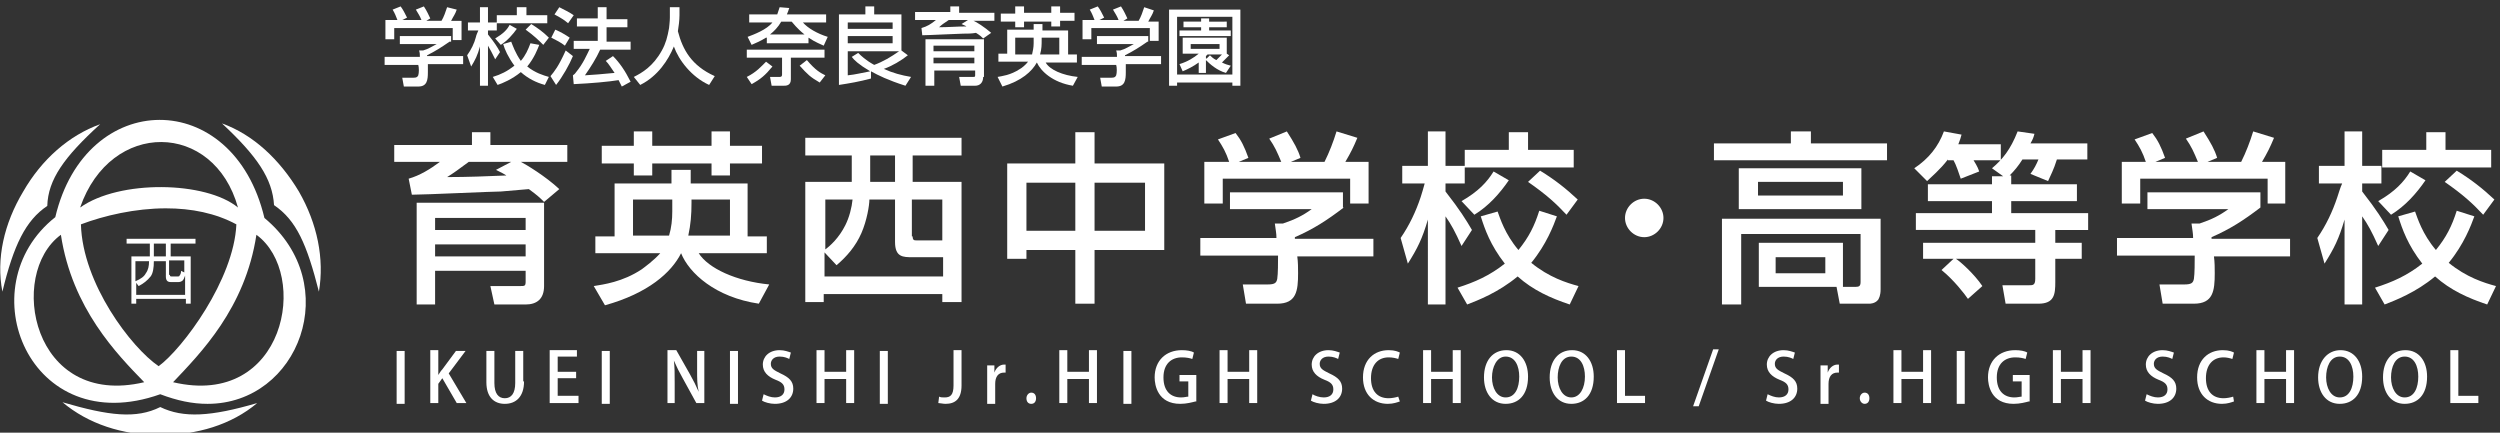 <?xml version="1.0" encoding="utf-8"?>
<!-- Generator: Adobe Illustrator 24.2.3, SVG Export Plug-In . SVG Version: 6.00 Build 0)  -->
<svg version="1.1" id="レイヤー_1" xmlns="http://www.w3.org/2000/svg" xmlns:xlink="http://www.w3.org/1999/xlink" x="0px"
	 y="0px" viewBox="0 0 312 54" style="enable-background:new 0 0 312 54;" xml:space="preserve">
<rect x="0" y="0" width="312" height="54" fill="#333333" stroke="none"/>
<style type="text/css">
	.st0{fill:#FFFFFF;}
</style>
<g>
	<g>
		<path class="st0" d="M56.1,5.2c-1,0.7-1.8,1.2-2.8,1.7c0,0,0,0.1,0,0.1h4.5v1h-4.4c0,0.3,0,0.7,0,1c0,1-0.1,1.8-1.2,1.8h-1.8
			l-0.2-1.1h1.4c0.4,0,0.5-0.1,0.6-0.3c0.1-0.3,0.1-1,0-1.3H48v-1h4.4c0-0.3,0-0.5-0.1-0.8h0.5c0.7-0.2,1.1-0.5,1.7-0.8h-4.6v-1h6.4
			V5.2z M49.6,2.5C49.4,2,49.3,1.7,49,1.2l1-0.4c0.3,0.4,0.5,0.8,0.8,1.4l-0.6,0.3h2.4c-0.2-0.5-0.4-0.8-0.7-1.3l1-0.4
			c0.4,0.6,0.6,1.1,0.8,1.5l-0.5,0.3h1.9c0.3-0.5,0.5-1.1,0.7-1.7L57,1.2c-0.2,0.6-0.4,0.8-0.7,1.4h1.3v2.4h-1.1V3.5h-7.3v1.4h-1.1
			V2.5H49.6z"/>
		<path class="st0" d="M58.3,6.9c0.5-0.7,0.9-1.5,1.1-2.3c0-0.1,0.2-0.6,0.3-0.8h-1.3v-1h1.5V0.9h1v1.9H62v1h-1.1v0.5
			c0.8,1,1.2,1.6,1.5,2.2l-0.6,0.9c-0.4-0.8-0.6-1.2-0.9-1.7v5h-1V5.8c-0.3,1.1-0.6,1.7-1.1,2.5L58.3,6.9z M67.3,5.6
			c-0.2,0.5-0.6,1.6-1.5,2.7c1,0.8,2,1.1,2.7,1.3l-0.5,1c-1.1-0.3-2.1-0.8-3-1.6c-1.1,0.9-2.3,1.4-2.9,1.6l-0.6-1
			c1-0.3,1.8-0.7,2.7-1.4c-0.8-1.1-1.2-2-1.4-2.7l1-0.3C64,5.7,64.3,6.6,65,7.6c0.6-0.7,0.9-1.4,1.2-2.2L67.3,5.6z M64.5,3.6
			c-0.5,0.7-1.2,1.5-2,2l-0.7-0.8c1-0.6,1.5-1.1,1.8-1.7L64.5,3.6z M64.6,0.9h1.1v1h2.6v1H62v-1h2.5V0.9z M66.3,3
			c0.8,0.5,1.5,1,2.2,1.7l-0.7,0.9c-0.6-0.6-1.1-1.1-2.2-1.9L66.3,3z"/>
		<path class="st0" d="M68.7,9.5c0.5-0.6,1-1.2,1.9-3.2L71.5,7c-0.4,1-1.3,2.6-2.1,3.6L68.7,9.5z M70.5,5.7c-0.5-0.4-1.1-0.7-1.7-1
			l0.5-1c0.7,0.3,1.2,0.6,1.8,1L70.5,5.7z M70.9,2.9c-0.5-0.4-0.6-0.5-1.7-1.1l0.6-0.9c0.4,0.2,1.4,0.7,1.8,1L70.9,2.9z M71.5,9.4
			c0.1-0.1,0.2-0.1,0.4-0.4c0.9-1.1,1.3-2.1,1.7-2.9h-2v-1h3V3.3H72v-1h2.6V0.9h1.1v1.5h2.6v1h-2.6v1.8h3v1h-3.8
			c-0.5,1.1-1.2,2.2-1.9,3.2c1.4-0.1,1.7-0.1,3.7-0.3c-0.5-0.7-0.7-1.1-1.1-1.5l0.9-0.6c0.8,0.8,1.5,1.8,2.2,3.2l-1.1,0.6
			c-0.1-0.2-0.2-0.4-0.4-0.8c-1.2,0.2-3.4,0.4-5.6,0.5L71.5,9.4z"/>
		<path class="st0" d="M88.5,10.6c-2.2-1-3.8-3.1-4.4-4.8c-0.7,1.7-2,3.7-4.2,4.8l-0.8-1c1-0.5,2.4-1.3,3.5-3.3
			c0.5-0.9,0.7-1.7,0.9-2.8c0-0.1,0.1-0.8,0.1-1.3V0.9h1.2v1c0,0.6-0.1,1.4-0.2,2c0.6,2.3,1.7,4.3,4.6,5.6L88.5,10.6z"/>
		<path class="st0" d="M96.4,8.3c-0.9,1.1-1.5,1.6-2.6,2.2l-0.6-0.9C94.4,9,95,8.3,95.6,7.7L96.4,8.3z M95.6,4.7
			c-0.8,0.5-1.4,0.7-1.8,0.9l-0.5-1c0.8-0.3,2.4-0.9,3.1-1.8h-2.9v-1h3.5c0.1-0.3,0.2-0.6,0.3-0.9l1.2,0.1c-0.1,0.3-0.2,0.6-0.3,0.8
			h4.9v1h-2.9c0.6,0.7,1.8,1.4,3.1,1.8l-0.5,1.1c-0.4-0.2-1-0.4-1.9-1v0.7h-5.2V4.7z M103,7.2h-4.3v2.7c0,0.8-0.6,0.8-0.9,0.8h-1.5
			l-0.2-1.1h1.2c0.1,0,0.3,0,0.3-0.3V7.2h-4.4v-1h9.7V7.2z M100.4,4.3c-1-0.8-1.4-1.4-1.6-1.6h-1.3c-0.4,0.7-0.9,1.2-1.4,1.6H100.4z
			 M102.3,10.3c-1.2-0.7-1.5-1-2.5-2.1l0.9-0.7c1.1,1.3,1.7,1.6,2.3,1.9L102.3,10.3z"/>
		<path class="st0" d="M113,10.7c-2.2-0.7-3.4-1.3-4.3-1.8v0.9c-1.5,0.4-2.7,0.6-4,0.8V1.8h3.3v-1h1.1v1h3.4v4.5l0.8,0.6
			c-0.9,0.7-1.9,1.3-3,1.7c1.1,0.5,2.2,0.8,3.4,1L113,10.7z M111.4,2.8h-5.6v0.8h5.6V2.8z M111.4,4.5h-5.6v0.9h5.6V4.5z M107.1,6.6
			c0.3,0.3,0.9,0.9,2,1.5c1.1-0.4,2.1-1,3.1-1.7h-6.4v3c1-0.1,1.7-0.3,2.8-0.5c-1.5-0.9-2-1.4-2.3-1.8L107.1,6.6z"/>
		<path class="st0" d="M122.7,4.8c-0.2-0.2-0.4-0.4-0.9-0.7c-0.5,0.1-1.1,0.1-1.6,0.1c-0.5,0-4.4,0.2-5.1,0.2L115,3.5
			c0.7-0.2,1.2-0.5,1.8-1h-2.6v-1h4.4V0.8h1.1v0.8h4.4v1h-2.6c0.3,0.1,1.4,0.8,2.2,1.5L122.7,4.8z M122.7,9.6c0,0.7-0.4,1.1-1,1.1
			h-1.8l-0.2-1.1h1.7c0.3,0,0.3,0,0.3-0.3V8.8h-5.1v1.9h-1.1V4.9h7.3V9.6z M121.6,5.7h-5.1v0.7h5.1V5.7z M121.6,7.2h-5.1v0.7h5.1
			V7.2z M120.8,2.5h-2.4c-0.6,0.4-0.9,0.6-1.2,0.9c1.1,0,2.3-0.1,3.4-0.1c-0.1-0.1-0.2-0.1-0.6-0.3L120.8,2.5z"/>
		<path class="st0" d="M124.5,9.6c0.5-0.1,1.6-0.2,2.8-1c0.2-0.1,0.7-0.5,1-0.9h-3.7v-1h1.1v-3h3.3V3h1.1v0.8h3.2v3h1.1v1h-3.9
			c0.5,0.9,2.1,1.6,4,1.8l-0.6,1.1c-2.5-0.4-4-1.8-4.5-2.9c-0.6,1.1-1.9,2.3-4.3,3L124.5,9.6z M126.7,0.8h1.1v0.8h3.4V0.8h1.1v0.8
			h1.8v1h-1.8v0.7h-1.1V2.7h-3.4v0.7h-1.1V2.7h-1.8v-1h1.8V0.8z M128.9,4.7h-2.2v2.1h2.1c0.1-0.4,0.2-0.9,0.2-1.4V4.7z M130,4.9
			c0,0.7,0,1.2-0.2,1.9h2.4V4.7H130V4.9z"/>
		<path class="st0" d="M143.2,5.2c-1,0.7-1.8,1.2-2.8,1.7c0,0,0,0.1,0,0.1h4.5v1h-4.4c0,0.3,0,0.7,0,1c0,1-0.1,1.8-1.2,1.8h-1.8
			l-0.2-1.1h1.4c0.4,0,0.5-0.1,0.6-0.3c0.1-0.3,0.1-1,0-1.3H135v-1h4.4c0-0.3,0-0.5-0.1-0.8h0.5c0.7-0.2,1.1-0.5,1.7-0.8h-4.6v-1
			h6.4V5.2z M136.6,2.5c-0.2-0.5-0.3-0.8-0.6-1.3l1-0.4c0.3,0.4,0.5,0.8,0.8,1.4l-0.6,0.3h2.4c-0.2-0.5-0.4-0.8-0.7-1.3l1-0.4
			c0.4,0.6,0.6,1.1,0.8,1.5l-0.5,0.3h1.9c0.3-0.5,0.5-1.1,0.7-1.7l1.2,0.4c-0.2,0.6-0.4,0.8-0.7,1.4h1.3v2.4h-1.1V3.5h-7.3v1.4h-1.1
			V2.5H136.6z"/>
		<path class="st0" d="M154.8,1.2v9.5h-1v-0.4h-6.9v0.4h-1V1.2H154.8z M146.9,2.1v7.2h6.9V2.1H146.9z M153.1,2.7v0.7h-2.2v0.4h2.7
			v0.7h-6.4V3.8h2.7V3.4h-2.2V2.7h2.2V2.3h1v0.4H153.1z M149.6,7.8c-0.7,0.5-1.3,0.8-2,1.1L147.2,8c1-0.3,1.8-0.8,2.4-1.3h-2v-2h5.5
			v2l0.3,0.2c-0.4,0.4-0.9,0.9-0.9,0.9c0.4,0.2,0.7,0.3,1.1,0.4L153,9.1c-1.1-0.3-2-1.1-2.5-1.6v1.6h-0.9V7.8z M148.6,5.5v0.6h3.6
			V5.5H148.6z M150.6,7.3l0.4-0.4c0.2,0.2,0.4,0.4,0.8,0.6c0.2-0.2,0.5-0.5,0.7-0.7h-1.8c-0.1,0.1-0.1,0.1-0.2,0.2V7.3z"/>
	</g>
	<g>
		<g>
			<path class="st0" d="M67.9,25.2c-0.5-0.5-0.8-0.8-1.9-1.6c-1.2,0.1-2.3,0.2-3.5,0.3c-1.1,0-9.5,0.4-11.1,0.4l-0.4-2
				c1.4-0.4,2.7-1.2,3.9-2.1h-5.7v-2.1h9.7v-1.6h2.3v1.6h9.6v2.1H65c0.6,0.3,3.1,1.8,4.8,3.4L67.9,25.2z M67.9,35.7
				c0,1.6-0.9,2.3-2.3,2.3h-3.9l-0.5-2.3h3.7c0.6,0,0.7,0,0.7-0.6v-1.3H54.3V38H52V25.3h15.9V35.7z M65.6,27.2H54.3v1.5h11.3V27.2z
				 M65.6,30.5H54.3V32h11.3V30.5z M63.8,20.2h-5.3c-1.2,0.9-1.9,1.4-2.7,1.9c2.5,0,5-0.1,7.4-0.2c-0.3-0.2-0.5-0.3-1.3-0.7
				L63.8,20.2z"/>
			<path class="st0" d="M74.1,35.7c1.2-0.2,3.6-0.5,6-2.1c0.4-0.3,1.5-1.1,2.3-2h-8.1v-2.1h2.4v-6.6h7.1v-1.7h2.4v1.7h7.1v6.6h2.4
				v2.1h-8.5c1.2,1.9,4.7,3.5,8.8,3.9l-1.3,2.4c-5.4-0.8-8.7-3.8-9.7-6.3c-1.2,2.4-4.1,5-9.5,6.5L74.1,35.7z M79.1,16.4h2.3v1.8h7.4
				v-1.8h2.3v1.8h4v2.2h-4v1.5h-2.3v-1.5h-7.4v1.5h-2.3v-1.5h-4v-2.2h4V16.4z M83.9,24.9H79v4.5h4.5c0.3-1,0.4-2,0.4-3V24.9z
				 M86.3,25.3c0,1.5-0.1,2.7-0.4,4.1h5.2v-4.5h-4.8V25.3z"/>
			<path class="st0" d="M113.9,22.7h6.1v15h-2.4v-1h-14.8v1h-2.3v-15h5.8v-3.3h-5.8v-2.2H120v2.2h-6.1V22.7z M102.9,31.5v3h14.8
				v-2.4h-3.8c-1.2,0-2.2,0-2.2-1.9v-5.3h-3.2c0,0.7-0.3,2.6-1,4.2c-0.7,1.6-1.8,2.9-3.1,4L102.9,31.5z M102.9,31.2
				c0.7-0.5,1.8-1.5,2.6-3.1c0.5-1,0.8-2.2,0.9-3.2h-3.4V31.2z M111.7,19.4h-3.1v3.3h3.1V19.4z M113.9,29.5c0,0.5,0.2,0.5,0.5,0.5
				h3.2v-5.1h-3.8V29.5z"/>
			<path class="st0" d="M136.6,16.5v3.9h8.7v10.8h-8.7v6.7h-2.4v-6.7h-6.1v1.1h-2.4V20.4h8.5v-3.9H136.6z M128.1,22.8v6h6.1v-6
				H128.1z M136.6,22.8v6h6.3v-6H136.6z"/>
			<path class="st0" d="M167.7,25.9c-2.1,1.6-3.8,2.7-6.1,3.7c0,0.1,0,0.1,0,0.2h9.8V32h-9.5c0.1,0.7,0.1,1.5,0.1,2.1
				c0,2.2-0.2,3.8-2.6,3.8h-3.9l-0.4-2.4h3.1c0.9,0,1.1-0.2,1.2-0.7c0.1-0.6,0.1-2.1,0.1-2.9h-9.7v-2.2h9.5c0-0.6-0.1-1-0.2-1.8h1
				c1.5-0.5,2.5-1,3.6-1.8h-10.2V24h14.1V25.9z M153.4,20.2c-0.4-1.2-0.8-1.9-1.4-2.8l2.2-0.8c0.7,0.9,1.1,1.7,1.6,3.1l-1.2,0.5h5.3
				c-0.5-1.2-0.8-1.9-1.5-2.9l2.2-0.9c0.9,1.4,1.4,2.3,1.7,3.3l-1.2,0.5h4.2c0.6-1.2,1.1-2.5,1.5-3.8l2.6,0.8
				c-0.5,1.2-0.8,1.8-1.5,3h2.9v5.2h-2.3v-3.1h-15.9v3.1h-2.3v-5.2H153.4z"/>
			<path class="st0" d="M174.8,29.7c1.1-1.6,1.9-3.3,2.5-5.1c0.1-0.3,0.4-1.3,0.5-1.7H175v-2.2h3.2v-4.3h2.2v4.3h2.4v2.2h-2.4v1
				c1.8,2.3,2.6,3.6,3.3,4.8l-1.3,2c-0.8-1.8-1.3-2.7-2-3.7v11h-2.2V27.4c-0.7,2.4-1.3,3.6-2.5,5.5L174.8,29.7z M194.3,27
				c-0.4,1.1-1.3,3.5-3.2,5.8c2.2,1.8,4.4,2.5,5.9,2.9l-1.1,2.3c-2.4-0.8-4.6-1.8-6.5-3.5c-2.4,2-5,3-6.3,3.5l-1.2-2.1
				c2.2-0.7,4-1.5,5.9-3c-1.8-2.3-2.5-4.3-3-5.9l2.1-0.6c0.3,0.8,0.9,2.8,2.6,4.8c1.3-1.6,2-3,2.6-4.9L194.3,27z M188.3,22.5
				c-1.1,1.6-2.5,3.2-4.3,4.3l-1.6-1.7c2.1-1.2,3.2-2.4,4-3.7L188.3,22.5z M188.4,16.5h2.3v2.2h5.7v2.2h-13.6v-2.2h5.5V16.5z
				 M192.2,21.3c1.8,1.1,3.2,2.2,4.7,3.6l-1.4,1.9c-1.3-1.4-2.5-2.5-4.8-4.1L192.2,21.3z"/>
			<path class="st0" d="M207.6,27.2c0,1.3-1.1,2.4-2.4,2.4c-1.3,0-2.4-1.1-2.4-2.4c0-1.3,1.1-2.4,2.4-2.4
				C206.5,24.8,207.6,25.9,207.6,27.2z"/>
			<path class="st0" d="M223.5,16.4h2.5v1.5h9.5V20h-21.6v-2.1h9.6V16.4z M230,35.8h1.6c0.4,0,0.6-0.1,0.6-0.6v-6h-14.9v8.8h-2.4
				V27.3h19.8v8.8c0,0.8-0.2,1.1-0.3,1.3c-0.4,0.5-1,0.5-1.1,0.5h-3.7l-0.4-2.1h-9.7v-5.5H230V35.8z M232.3,21v5.1h-15.3V21H232.3z
				 M219.4,22.7v1.7H230v-1.7H219.4z M221.6,32.1v2h6.2v-2H221.6z"/>
			<path class="st0" d="M243.1,19.9c-1,1.3-2.1,2.2-2.6,2.7l-1.6-1.6c1.8-1.2,3-2.7,3.7-4.6l2.2,0.4c-0.1,0.4-0.2,0.7-0.4,1.2h5.3v2
				h-3.4c0.5,0.8,0.6,1.1,0.7,1.4l-2.3,0.9c-0.2-0.6-0.6-1.8-0.9-2.3H243.1z M250,22l-1.4-1c1.3-1.1,2.3-2.3,3.2-4.6l2.1,0.3
				c-0.1,0.4-0.2,0.7-0.5,1.2h7.1v2h-3.8c-0.4,1.3-0.8,2-1.1,2.7l-2.2-0.9c0.5-0.7,0.7-1.1,1-1.8h-2c-0.5,0.8-1,1.4-1.6,2h0.2v1.1
				h8.2v2.1H251v1.5h9.6v2.1h-4.1v1.6h3.3v2h-3.3v2.9c0,1.5-0.1,2.7-2.1,2.7h-4.1l-0.4-2.3h3.3c0.5,0,0.8,0,0.8-0.8v-2.5h-9.9
				c0.5,0.3,2.3,1.9,3.3,3.4l-1.8,1.6c-0.4-0.6-1.8-2.4-3.3-3.6l1.5-1.4H240v-2h14v-1.6h-14.9v-2.1h9.5v-1.5h-8v-2.1h8V22H250z"/>
			<path class="st0" d="M282.1,25.9c-2.1,1.6-3.8,2.7-6.1,3.7c0,0.1,0,0.1,0,0.2h9.8V32h-9.5c0.1,0.7,0.1,1.5,0.1,2.1
				c0,2.2-0.2,3.8-2.6,3.8h-3.9l-0.4-2.4h3.1c0.9,0,1.1-0.2,1.2-0.7c0.1-0.6,0.1-2.1,0.1-2.9h-9.7v-2.2h9.5c0-0.6-0.1-1-0.2-1.8h1
				c1.5-0.5,2.5-1,3.6-1.8H268V24h14.1V25.9z M267.8,20.2c-0.4-1.2-0.8-1.9-1.4-2.8l2.2-0.8c0.7,0.9,1.1,1.7,1.6,3.1l-1.2,0.5h5.3
				c-0.5-1.2-0.8-1.9-1.5-2.9l2.2-0.9c0.9,1.4,1.4,2.3,1.7,3.3l-1.2,0.5h4.2c0.6-1.2,1.1-2.5,1.5-3.8l2.6,0.8
				c-0.5,1.2-0.8,1.8-1.5,3h2.9v5.2H283v-3.1h-15.9v3.1h-2.3v-5.2H267.8z"/>
			<path class="st0" d="M289.2,29.7c1.1-1.6,1.9-3.3,2.5-5.1c0.1-0.3,0.4-1.3,0.6-1.7h-2.9v-2.2h3.2v-4.3h2.2v4.3h2.4v2.2h-2.4v1
				c1.8,2.3,2.6,3.6,3.3,4.8l-1.3,2c-0.8-1.8-1.3-2.7-2-3.7v11h-2.2V27.4c-0.7,2.4-1.3,3.6-2.5,5.5L289.2,29.7z M308.8,27
				c-0.4,1.1-1.3,3.5-3.2,5.8c2.2,1.8,4.4,2.5,5.9,2.9l-1.1,2.3c-2.4-0.8-4.6-1.8-6.5-3.5c-2.4,2-5,3-6.3,3.5l-1.2-2.1
				c2.2-0.7,4-1.5,5.9-3c-1.8-2.3-2.5-4.3-3-5.9l2.1-0.6c0.3,0.8,0.9,2.8,2.6,4.8c1.3-1.6,2-3,2.6-4.9L308.8,27z M302.7,22.5
				c-1.1,1.6-2.5,3.2-4.3,4.3l-1.6-1.7c2.1-1.2,3.2-2.4,4-3.7L302.7,22.5z M302.9,16.5h2.3v2.2h5.7v2.2h-13.6v-2.2h5.5V16.5z
				 M306.6,21.3c1.8,1.1,3.2,2.2,4.7,3.6l-1.4,1.9c-1.3-1.4-2.5-2.5-4.8-4.1L306.6,21.3z"/>
		</g>
		<g>
			<path class="st0" d="M49.5,43.8h1v6.6h-1V43.8z"/>
			<path class="st0" d="M58.2,50.3h-1.2l-1.8-3.1l-0.5,0.7v2.4h-1v-6.6h1v3.1h0c0.2-0.3,0.3-0.5,0.5-0.7l1.7-2.3h1.2L56,46.6
				L58.2,50.3z"/>
			<path class="st0" d="M65.4,47.6c0,1.9-1,2.8-2.4,2.8c-1.3,0-2.3-0.8-2.3-2.7v-3.9h1v4c0,1.3,0.5,1.9,1.3,1.9
				c0.8,0,1.3-0.6,1.3-1.9v-4h1V47.6z"/>
			<path class="st0" d="M72.2,50.3h-3.6v-6.6h3.4v0.8h-2.4v1.9h2.3v0.8h-2.3v2.2h2.6V50.3z"/>
			<path class="st0" d="M75.1,43.8h1v6.6h-1V43.8z"/>
			<path class="st0" d="M87.9,50.3h-1l-1.7-3.1c-0.4-0.7-0.8-1.5-1.1-2.2l0,0c0.1,0.8,0.1,1.7,0.1,2.8v2.5h-0.9v-6.6h1.1l1.7,3
				c0.4,0.7,0.8,1.5,1.1,2.2l0,0C87,48.1,87,47.2,87,46.2v-2.4h0.9V50.3z"/>
			<path class="st0" d="M91.1,43.8h1v6.6h-1V43.8z"/>
			<path class="st0" d="M98.5,44.8c-0.2-0.1-0.6-0.3-1.2-0.3c-0.8,0-1.1,0.5-1.1,0.9c0,0.6,0.4,0.8,1.2,1.2c1.1,0.5,1.6,1,1.6,1.9
				c0,1.1-0.8,1.9-2.3,1.9c-0.6,0-1.3-0.2-1.6-0.4l0.2-0.8c0.4,0.2,0.9,0.4,1.4,0.4c0.8,0,1.2-0.4,1.2-1c0-0.6-0.3-0.9-1.1-1.2
				c-1-0.4-1.6-1-1.6-1.9c0-1,0.8-1.8,2.1-1.8c0.6,0,1.1,0.2,1.4,0.3L98.5,44.8z"/>
			<path class="st0" d="M106.6,50.3h-1v-3h-2.7v3h-1v-6.6h1v2.7h2.7v-2.7h1V50.3z"/>
			<path class="st0" d="M109.8,43.8h1v6.6h-1V43.8z"/>
			<path class="st0" d="M120,48.1c0,1.7-0.8,2.3-2,2.3c-0.3,0-0.7-0.1-0.9-0.1l0.1-0.8c0.2,0.1,0.4,0.1,0.7,0.1
				c0.7,0,1.1-0.3,1.1-1.5v-4.4h1V48.1z"/>
			<path class="st0" d="M125.6,46.5c-0.1,0-0.2,0-0.3,0c-0.7,0-1.1,0.5-1.1,1.4v2.5h-1V47c0-0.5,0-1,0-1.4h0.9l0,0.9h0
				c0.2-0.6,0.7-1,1.2-1c0.1,0,0.2,0,0.2,0V46.5z"/>
			<path class="st0" d="M128.1,49.7c0-0.4,0.3-0.7,0.6-0.7c0.4,0,0.6,0.3,0.6,0.7c0,0.4-0.2,0.7-0.6,0.7
				C128.3,50.4,128.1,50.1,128.1,49.7z"/>
			<path class="st0" d="M136.9,50.3h-1v-3h-2.7v3h-1v-6.6h1v2.7h2.7v-2.7h1V50.3z"/>
			<path class="st0" d="M140.2,43.8h1v6.6h-1V43.8z"/>
			<path class="st0" d="M149.2,50.1c-0.4,0.1-1.1,0.3-1.9,0.3c-2.8,0-3.2-2.3-3.2-3.3c0-2.1,1.4-3.4,3.4-3.4c0.6,0,1.2,0.1,1.5,0.3
				l-0.2,0.8c-0.3-0.1-0.7-0.2-1.3-0.2c-1.3,0-2.3,0.8-2.3,2.5c0,1.7,0.9,2.5,2.2,2.5c0.4,0,0.7-0.1,0.9-0.1v-1.9h-1.1v-0.8h2.1
				V50.1z"/>
			<path class="st0" d="M156.9,50.3h-1v-3h-2.7v3h-1v-6.6h1v2.7h2.7v-2.7h1V50.3z"/>
			<path class="st0" d="M167,44.8c-0.2-0.1-0.6-0.3-1.2-0.3c-0.8,0-1.1,0.5-1.1,0.9c0,0.6,0.4,0.8,1.2,1.2c1.1,0.5,1.6,1,1.6,1.9
				c0,1.1-0.8,1.9-2.3,1.9c-0.6,0-1.3-0.2-1.6-0.4l0.2-0.8c0.3,0.2,0.9,0.4,1.4,0.4c0.8,0,1.2-0.4,1.2-1c0-0.6-0.3-0.9-1.1-1.2
				c-1-0.4-1.6-1-1.6-1.9c0-1,0.8-1.8,2.1-1.8c0.6,0,1.1,0.2,1.4,0.3L167,44.8z"/>
			<path class="st0" d="M174.7,50.1c-0.3,0.1-0.8,0.3-1.5,0.3c-1.8,0-3.1-1.2-3.1-3.3c0-2.2,1.4-3.4,3.2-3.4c0.8,0,1.2,0.2,1.4,0.3
				l-0.2,0.8c-0.3-0.1-0.7-0.2-1.2-0.2c-1.3,0-2.2,0.9-2.2,2.6c0,1.6,0.8,2.5,2.2,2.5c0.4,0,0.9-0.1,1.2-0.2L174.7,50.1z"/>
			<path class="st0" d="M182.3,50.3h-1v-3h-2.7v3h-1v-6.6h1v2.7h2.7v-2.7h1V50.3z"/>
			<path class="st0" d="M190.7,47c0,2.3-1.2,3.4-2.8,3.4c-1.7,0-2.7-1.4-2.7-3.3c0-2.1,1.1-3.4,2.8-3.4
				C189.7,43.7,190.7,45.1,190.7,47z M186.2,47.1c0,1.3,0.6,2.5,1.7,2.5c1.2,0,1.7-1.2,1.7-2.6c0-1.3-0.5-2.5-1.7-2.5
				C186.8,44.5,186.2,45.8,186.2,47.1z"/>
			<path class="st0" d="M198.9,47c0,2.3-1.2,3.4-2.8,3.4c-1.7,0-2.7-1.4-2.7-3.3c0-2.1,1.1-3.4,2.8-3.4
				C197.9,43.7,198.9,45.1,198.9,47z M194.4,47.1c0,1.3,0.6,2.5,1.7,2.5c1.1,0,1.7-1.2,1.7-2.6c0-1.3-0.5-2.5-1.7-2.5
				C194.9,44.5,194.4,45.8,194.4,47.1z"/>
			<path class="st0" d="M205.3,50.3h-3.5v-6.6h1v5.7h2.5V50.3z"/>
			<path class="st0" d="M212,50.7h-0.7l2.5-7.1h0.7L212,50.7z"/>
			<path class="st0" d="M223.8,44.8c-0.2-0.1-0.6-0.3-1.2-0.3c-0.8,0-1.1,0.5-1.1,0.9c0,0.6,0.4,0.8,1.2,1.2c1.1,0.5,1.6,1,1.6,1.9
				c0,1.1-0.8,1.9-2.3,1.9c-0.6,0-1.3-0.2-1.6-0.4l0.2-0.8c0.4,0.2,0.9,0.4,1.4,0.4c0.8,0,1.2-0.4,1.2-1c0-0.6-0.3-0.9-1.1-1.2
				c-1-0.4-1.6-1-1.6-1.9c0-1,0.8-1.8,2.1-1.8c0.6,0,1.1,0.2,1.4,0.3L223.8,44.8z"/>
			<path class="st0" d="M229.6,46.5c-0.1,0-0.2,0-0.3,0c-0.7,0-1.1,0.5-1.1,1.4v2.5h-1V47c0-0.5,0-1,0-1.4h0.9l0,0.9h0
				c0.2-0.6,0.7-1,1.2-1c0.1,0,0.2,0,0.2,0V46.5z"/>
			<path class="st0" d="M232.1,49.7c0-0.4,0.3-0.7,0.6-0.7c0.4,0,0.6,0.3,0.6,0.7c0,0.4-0.2,0.7-0.6,0.7
				C232.4,50.4,232.1,50.1,232.1,49.7z"/>
			<path class="st0" d="M241,50.3h-1v-3h-2.7v3h-1v-6.6h1v2.7h2.7v-2.7h1V50.3z"/>
			<path class="st0" d="M244.2,43.8h1v6.6h-1V43.8z"/>
			<path class="st0" d="M253.2,50.1c-0.4,0.1-1.1,0.3-1.9,0.3c-2.8,0-3.2-2.3-3.2-3.3c0-2.1,1.4-3.4,3.4-3.4c0.6,0,1.2,0.1,1.5,0.3
				l-0.2,0.8c-0.3-0.1-0.7-0.2-1.3-0.2c-1.3,0-2.3,0.8-2.3,2.5c0,1.7,0.9,2.5,2.2,2.5c0.4,0,0.7-0.1,0.9-0.1v-1.9h-1.1v-0.8h2.1
				V50.1z"/>
			<path class="st0" d="M260.9,50.3h-1v-3h-2.7v3h-1v-6.6h1v2.7h2.7v-2.7h1V50.3z"/>
			<path class="st0" d="M271.1,44.8c-0.2-0.1-0.6-0.3-1.2-0.3c-0.8,0-1.1,0.5-1.1,0.9c0,0.6,0.4,0.8,1.2,1.2c1.1,0.5,1.6,1,1.6,1.9
				c0,1.1-0.8,1.9-2.3,1.9c-0.6,0-1.3-0.2-1.6-0.4l0.2-0.8c0.4,0.2,0.9,0.4,1.4,0.4c0.8,0,1.2-0.4,1.2-1c0-0.6-0.3-0.9-1.1-1.2
				c-1-0.4-1.6-1-1.6-1.9c0-1,0.8-1.8,2.1-1.8c0.6,0,1.1,0.2,1.4,0.3L271.1,44.8z"/>
			<path class="st0" d="M278.8,50.1c-0.3,0.1-0.8,0.3-1.5,0.3c-1.8,0-3.1-1.2-3.1-3.3c0-2.2,1.4-3.4,3.2-3.4c0.8,0,1.2,0.2,1.4,0.3
				l-0.2,0.8c-0.3-0.1-0.7-0.2-1.1-0.2c-1.3,0-2.2,0.9-2.2,2.6c0,1.6,0.8,2.5,2.2,2.5c0.4,0,0.9-0.1,1.2-0.2L278.8,50.1z"/>
			<path class="st0" d="M286.3,50.3h-1v-3h-2.7v3h-1v-6.6h1v2.7h2.7v-2.7h1V50.3z"/>
			<path class="st0" d="M294.8,47c0,2.3-1.2,3.4-2.8,3.4c-1.7,0-2.7-1.4-2.7-3.3c0-2.1,1.2-3.4,2.8-3.4
				C293.8,43.7,294.8,45.1,294.8,47z M290.3,47.1c0,1.3,0.6,2.5,1.7,2.5c1.2,0,1.7-1.2,1.7-2.6c0-1.3-0.5-2.5-1.7-2.5
				C290.8,44.5,290.3,45.8,290.3,47.1z"/>
			<path class="st0" d="M302.9,47c0,2.3-1.2,3.4-2.8,3.4c-1.7,0-2.7-1.4-2.7-3.3c0-2.1,1.1-3.4,2.8-3.4
				C301.9,43.7,302.9,45.1,302.9,47z M298.4,47.1c0,1.3,0.6,2.5,1.7,2.5c1.2,0,1.7-1.2,1.7-2.6c0-1.3-0.5-2.5-1.7-2.5
				C298.9,44.5,298.4,45.8,298.4,47.1z"/>
			<path class="st0" d="M309.3,50.3h-3.5v-6.6h1v5.7h2.5V50.3z"/>
		</g>
	</g>
	<g>
		<path class="st0" d="M20,49.2C3.7,55-4.1,35.8,6.9,27.1C10.7,11,29.1,10.8,33,27.2c10,8.3,4.3,23.2-7.1,23.2
			C24,50.4,22.1,50,20,49.2 M21.6,47.7C35.6,51,38.7,34.2,32,29.3C30.6,38.5,25,44.1,21.6,47.7 M18,47.7c-3.4-3.5-9-9.2-10.4-18.4
			C0.9,34.2,4,51,18,47.7 M10.1,28c0.2,7.4,6.3,15.4,9.7,17.7c3-2.2,9.4-10.8,9.7-17.7c-2.6-1.4-5.6-2-8.8-2
			C16.9,26,13,26.9,10.1,28 M29.7,25.9c-3-10.8-15.9-11-19.7,0C14.9,22.4,25.7,22.6,29.7,25.9"/>
		<path class="st0" d="M7.8,50.2c5.8,1.7,9.2,2.1,12.2,0.6h0c2.9,1.4,6.3,1.2,12.1-0.5c-3.2,2.7-7.5,4-12.2,4
			C15.3,54.3,11,52.9,7.8,50.2"/>
		<path class="st0" d="M34.2,25.6c-0.2-3.3-2.1-6.1-6.5-10.2c3.9,1.4,7.2,4.5,9.6,8.5c2.3,4,3.2,8.4,2.5,12.5
			C38.3,30.5,37,27.5,34.2,25.6"/>
		<path class="st0" d="M2.9,23.9c2.3-4,5.7-7,9.6-8.4C8,19.6,6,22.4,5.9,25.7c-2.7,1.8-4.2,4.9-5.6,10.7
			C-0.5,32.3,0.5,27.9,2.9,23.9"/>
		<path class="st0" d="M16.4,37.9V32h2.3v-1.6h-2.9v-0.6h8.6v0.6h-3.1V32h2.5v5.9h-0.6v-0.6h-6.2v0.6H16.4 M16.9,36.8h6.2v-2.4
			c-0.1,0.3-0.2,0.5-0.3,0.6c-0.1,0.1-0.3,0.2-0.5,0.2h-1c-0.4,0-0.6-0.2-0.6-0.7v-1.9h-1.5c0,0.8-0.1,1.5-0.4,1.9
			c-0.4,0.5-0.9,0.9-1.5,1.2l-0.3-0.4V36.8 M16.9,35.1c0.7-0.3,1.1-0.6,1.3-1c0.3-0.4,0.4-0.9,0.4-1.5h-1.7V35.1 M21.2,34.3
			c0,0.2,0.1,0.2,0.2,0.2h0.8c0.1,0,0.2,0,0.2-0.1c0.1-0.1,0.2-0.3,0.2-0.6l0.4,0.2v-1.5h-1.9V34.3 M19.2,32h1.5v-1.6h-1.5V32"/>
	</g>
</g>
</svg>

